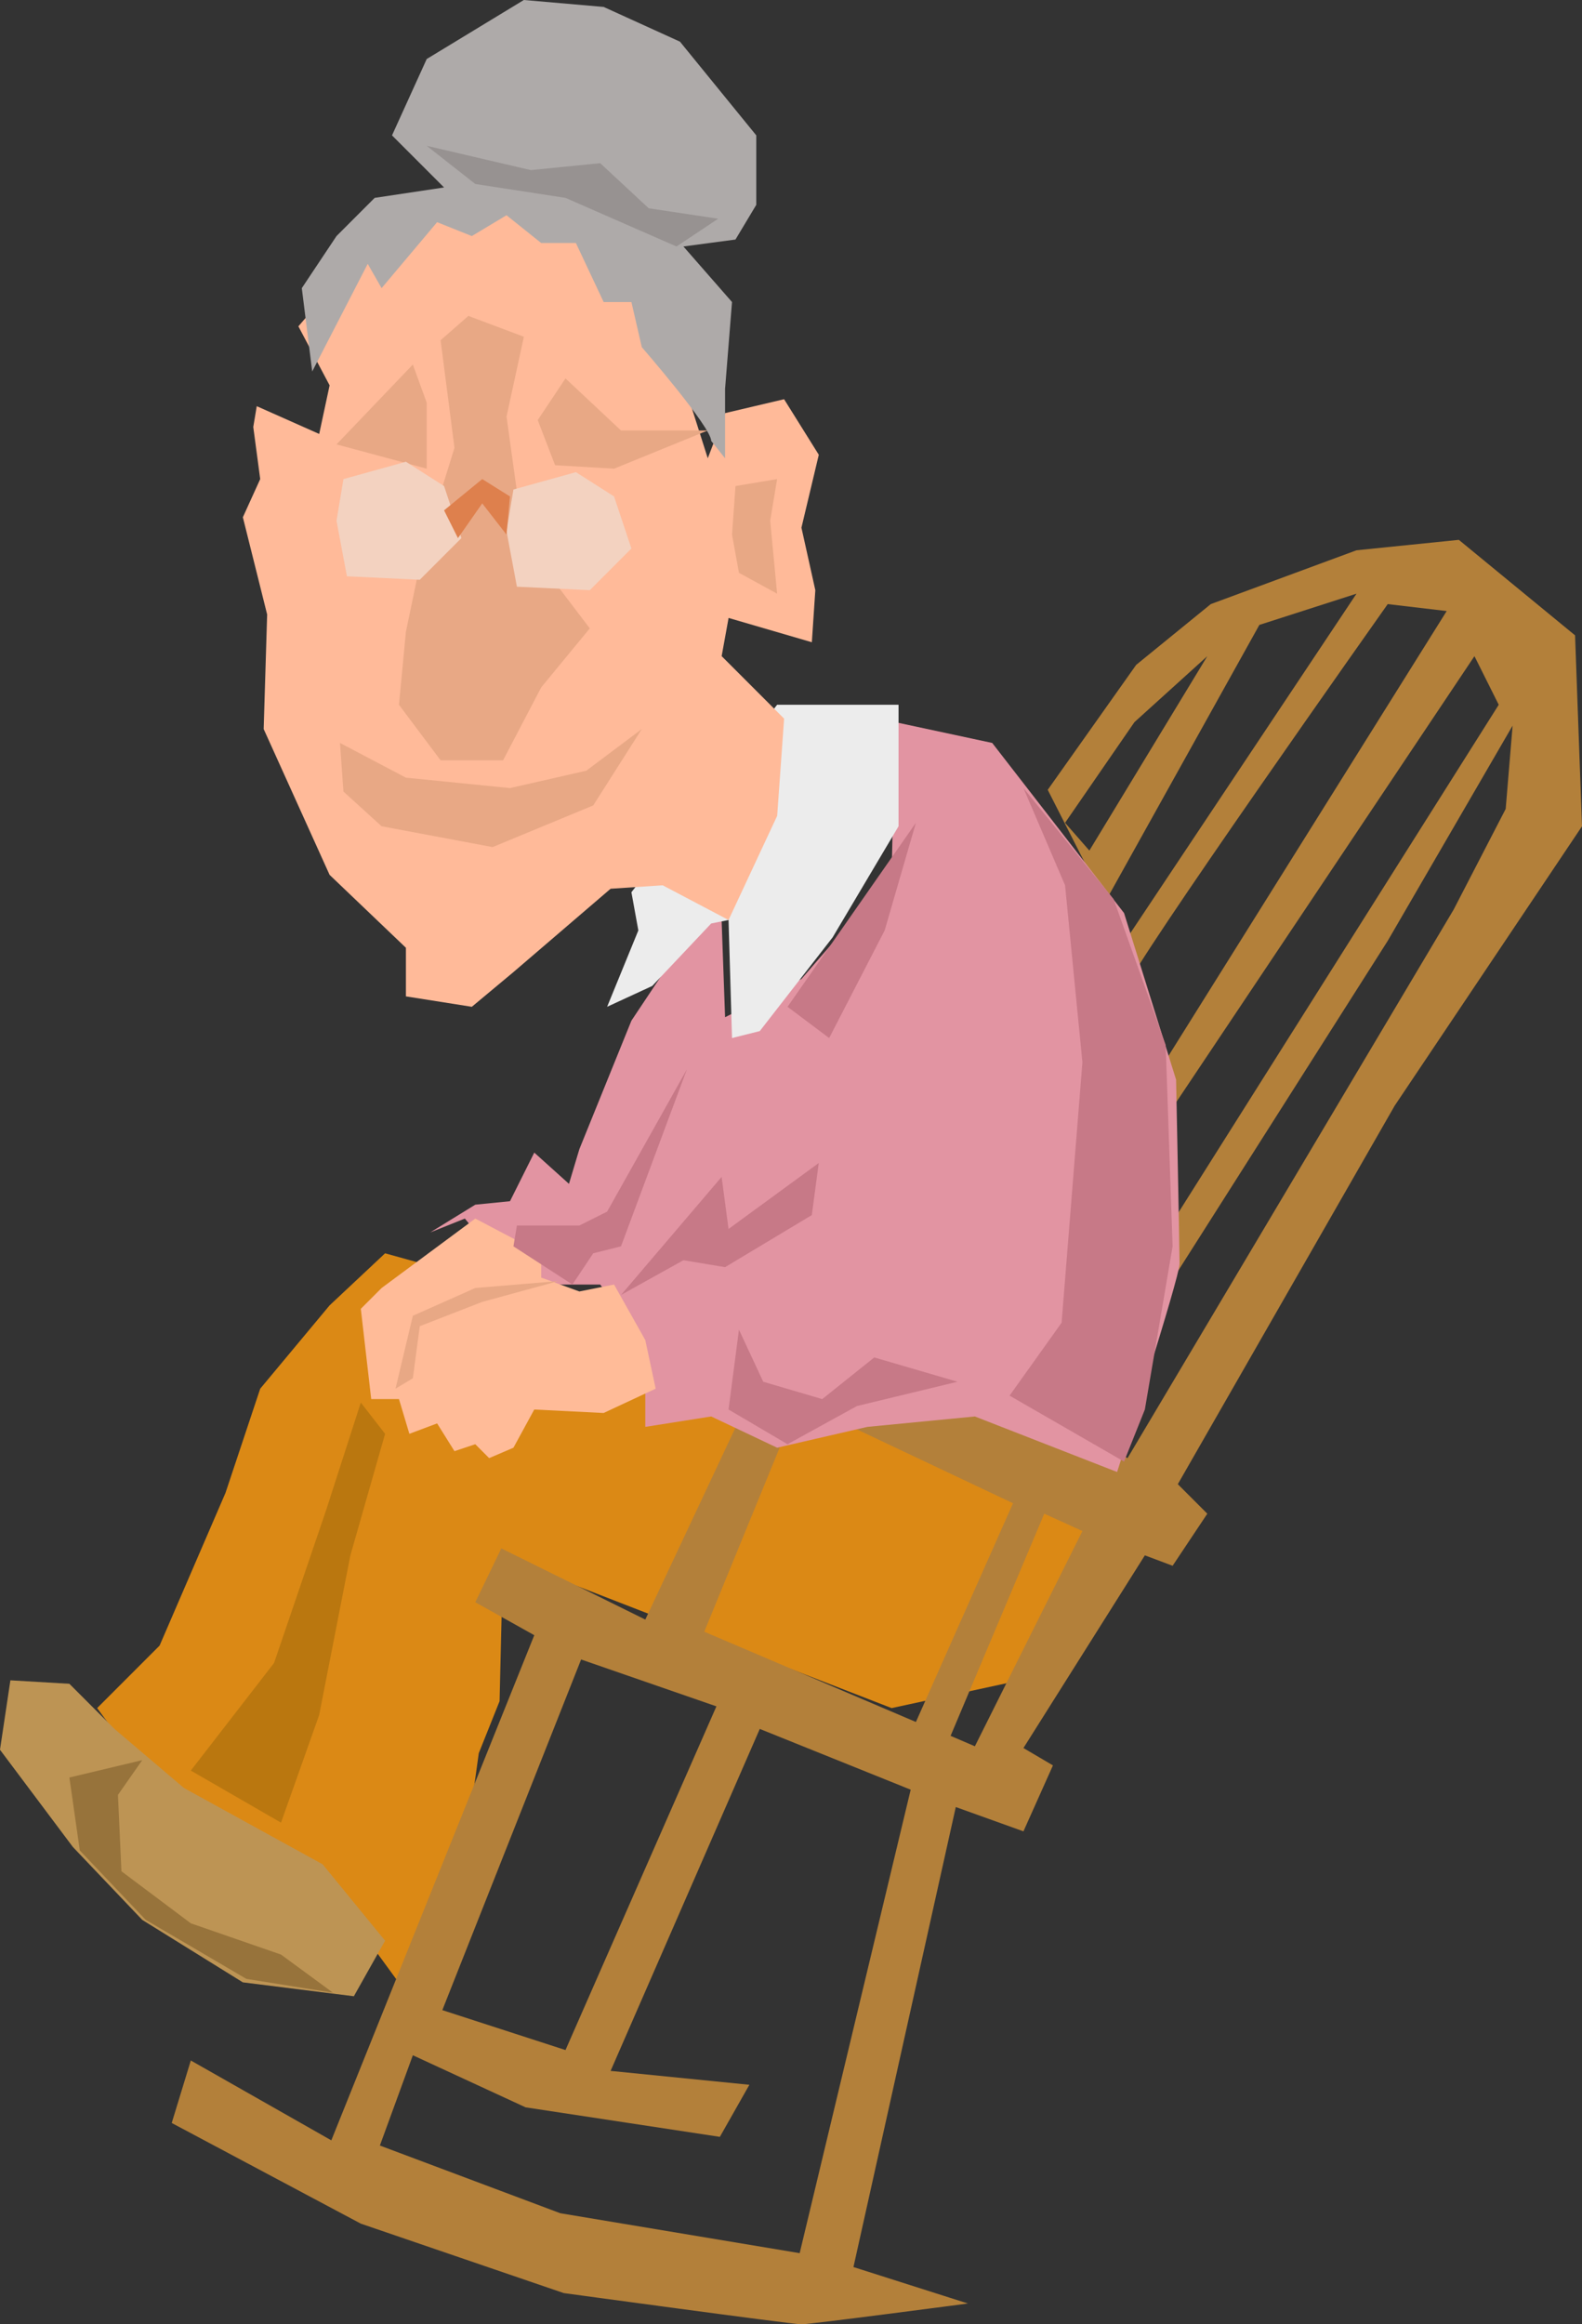 <?xml version="1.0" encoding="UTF-8" standalone="no"?> <!-- Created with Inkscape (http://www.inkscape.org/) --> <svg xmlns:inkscape="http://www.inkscape.org/namespaces/inkscape" xmlns:sodipodi="http://sodipodi.sourceforge.net/DTD/sodipodi-0.dtd" xmlns="http://www.w3.org/2000/svg" xmlns:svg="http://www.w3.org/2000/svg" id="svg182" width="179.55" height="263.615" viewBox="0 0 179.55 263.615" sodipodi:docname="Sara_1.svg" inkscape:version="1.2 (dc2aedaf03, 2022-05-15)"><rect x="0" y="0" width="179.55" height="263.615" fill="#333333" stroke="none"/> <defs id="defs186"></defs> <g inkscape:groupmode="layer" inkscape:label="Image" id="g188" transform="translate(-148.444,290.587)"> <path style="fill:#ff8080;stroke-width:2.646;paint-order:fill markers stroke" d="m 125.409,255.741 -13.978,-4.725" id="path529"></path> <path style="fill:#ff8080;stroke-width:2.646;paint-order:fill markers stroke" d="m 126.984,211.641 15.75,5.906" id="path531"></path> <g id="g18422"> <path style="fill:#db8915;fill-opacity:1;stroke-width:2.646;paint-order:fill markers stroke" d="m 274.444,-124.819 -1.575,14.569 -8.662,10.238 -14.569,3.15 -38.587,-14.963 -5.513,-2.362 -0.394,16.538 -2.362,5.906 -1.969,14.175 -1.181,11.025 -3.938,3.544 -7.481,-10.237 -15.75,-9.844 -7.481,-6.3 -5.513,-7.481 7.088,-7.088 7.481,-17.325 3.938,-11.812 7.875,-9.45 6.3,-5.906 21.262,5.906 19.294,1.575 z" id="path6334"></path> <path id="path300" style="fill:#b3803a;fill-opacity:1;stroke-width:2.646;paint-order:fill markers stroke" d="m 314.016,-229.359 -11.615,1.182 -16.537,6.104 -8.467,6.891 -10.041,14.174 5.711,11.223 3.961,15.461 c -0.331,-2.017 -0.615,-3.864 -0.615,-4.436 0,-1.575 29.531,-43.312 29.531,-43.312 l 6.693,0.787 -33.805,54.01 0.336,1.312 -0.787,21.262 -2.615,9.154 0.646,-1.869 29.531,-46.463 14.176,-24.412 -0.787,9.449 -5.906,11.418 -37.014,62.213 -3.107,-1.727 -0.043,0.152 -19.293,-8.072 -15.553,5.119 -5.906,-0.197 -10.828,23.035 -16.342,-8.072 -2.953,6.104 6.695,3.74 -23.035,57.291 -15.947,-9.057 -2.166,7.088 21.461,11.418 23.033,7.875 c 0,0 25.988,3.543 26.973,3.543 0.984,0 18.9,-2.361 18.9,-2.361 l -12.994,-4.135 11.615,-52.172 7.678,2.756 3.348,-7.48 -3.348,-1.969 13.781,-21.854 3.15,1.182 3.938,-5.906 -3.348,-3.348 24.609,-42.918 21.264,-31.697 -0.787,-21.656 z m -11.615,6.104 -26.775,40.162 -1.574,-5.512 17.324,-31.107 z m -16.932,7.088 -13.387,22.049 -2.758,-3.15 7.875,-11.418 z m 30.318,0 2.756,5.512 -39.768,63 0.393,-13.781 z m -74.025,85.836 21.656,10.238 -11.023,24.807 -24.02,-10.238 9.844,-24.018 z m 25.201,11.42 4.33,1.969 -12.205,24.412 -2.756,-1.182 z m -52.566,16.537 15.357,5.316 -17.129,38.98 -13.979,-4.527 z m 20.279,7.875 17.127,6.891 -12.6,52.566 -27.168,-4.529 -20.477,-7.678 3.742,-10.238 12.797,5.906 22.049,3.348 3.348,-5.906 -15.75,-1.574 z"></path> <path style="fill:#e294a2;fill-opacity:1;stroke-width:2.646;paint-order:fill markers stroke" d="m 275.231,-123.637 c 0,0 7.088,-22.05 7.088,-23.625 0,-1.575 -0.394,-20.869 -0.394,-20.869 l -5.906,-18.9 -14.963,-19.294 -11.025,-2.362 -0.394,17.325 -10.238,11.812 -8.662,4.331 -0.394,-11.025 -2.362,-0.394 -7.875,11.812 -5.906,14.569 -1.181,3.938 -3.938,-3.544 -2.756,5.513 -3.938,0.394 -5.119,3.15 3.938,-1.575 3.544,4.331 4.725,3.15 h 2.756 4.331 l 4.725,6.3 0.394,4.725 v 5.119 l 7.481,-1.181 7.481,3.544 10.238,-2.362 12.206,-1.181 z" id="path2896"></path> <path style="fill:#ececec;fill-opacity:1;stroke-width:2.646;paint-order:fill markers stroke" d="m 250.425,-210.656 v 13.781 l -7.481,12.6 -8.269,10.631 -3.15,0.787 -0.394,-13.387 -1.969,0.394 -6.694,7.088 -5.119,2.362 3.544,-8.662 -0.787,-4.331 16.538,-21.263 z" id="path3419"></path> <path style="fill:#ffba99;fill-opacity:1;stroke-width:2.646;paint-order:fill markers stroke" d="m 231.131,-186.244 -7.481,-3.938 -5.906,0.394 -11.025,9.45 -4.725,3.938 -7.481,-1.181 v -5.513 l -8.662,-8.269 -7.481,-16.538 0.394,-12.994 -2.756,-11.025 1.969,-4.331 -0.787,-5.906 0.394,-2.362 7.088,3.15 1.181,-5.513 -3.544,-6.694 7.481,-8.662 10.238,-5.513 11.419,1.575 9.056,9.056 5.513,9.844 2.756,8.662 1.969,-5.119 6.694,-1.575 3.938,6.3 -1.969,8.269 1.575,7.088 -0.394,5.906 -9.45,-2.756 -0.787,4.331 7.088,7.088 -0.787,11.025 z" id="path3475"></path> <path style="fill:#aeaaa9;fill-opacity:1;stroke-width:2.646;paint-order:fill markers stroke" d="m 229.162,-240.581 c 0,-1.575 -7.875,-10.631 -7.875,-10.631 l -1.181,-5.119 h -3.15 l -3.15,-6.694 h -3.938 l -3.938,-3.15 -3.938,2.362 -3.938,-1.575 -6.3,7.481 -1.575,-2.756 -6.3,12.206 -1.181,-9.45 3.938,-5.906 4.331,-4.331 7.875,-1.181 -5.906,-5.906 3.938,-8.662 11.025,-6.694 9.056,0.787 8.662,3.938 8.662,10.631 v 7.875 l -2.362,3.938 -5.906,0.787 5.513,6.3 -0.787,9.844 v 7.875 z" id="path4221"></path> <path style="fill:#ffbb98;fill-opacity:1;stroke-width:2.646;paint-order:fill markers stroke" d="m 221.681,-138.6 -3.544,-6.3 -3.938,0.787 -4.331,-1.575 v -2.756 l -7.481,-3.938 -10.631,7.875 -2.362,2.362 1.181,10.238 h 3.15 l 1.181,3.938 3.15,-1.181 1.969,3.15 2.362,-0.787 1.575,1.575 2.756,-1.181 2.362,-4.331 7.875,0.394 5.906,-2.756 z" id="path4829"></path> <path style="fill:#bd9454;fill-opacity:1;stroke-width:2.646;paint-order:fill markers stroke" d="m 192.15,-70.481 -7.088,-8.662 -15.75,-8.662 -7.875,-6.694 -5.119,-5.119 -6.694,-0.394 -1.181,7.875 8.269,11.025 7.875,8.269 11.419,7.087 12.6,1.575 z" id="path7149"></path> <path style="fill:#e8a885;fill-opacity:1;stroke-width:2.646;paint-order:fill markers stroke" d="m 198.45,-252 1.575,12.206 -3.544,11.419 -1.969,9.45 -0.787,8.269 4.725,6.3 h 7.088 l 4.331,-8.269 5.513,-6.694 -7.481,-9.844 -1.969,-14.175 1.969,-9.056 -6.3,-2.362 z" id="path9137"></path> <path style="fill:#e8a885;fill-opacity:1;stroke-width:2.646;paint-order:fill markers stroke" d="m 187.031,-206.325 7.481,3.938 11.812,1.181 8.662,-1.969 6.3,-4.725 -5.513,8.662 -11.419,4.725 -12.6,-2.362 -4.331,-3.938 z" id="path10297"></path> <path style="fill:#e8a885;fill-opacity:1;stroke-width:2.646;paint-order:fill markers stroke" d="m 212.625,-247.669 -3.15,4.725 1.969,5.119 6.694,0.394 10.631,-4.331 H 218.925 Z" id="path10299"></path> <path style="fill:#e8a885;fill-opacity:1;stroke-width:2.646;paint-order:fill markers stroke" d="m 196.875,-237.431 v -7.481 l -1.575,-4.331 -8.662,9.056 z" id="path10301"></path> <path style="fill:#f3d2c0;fill-opacity:1;stroke-width:2.646;paint-order:fill markers stroke" d="m 186.637,-231.525 0.787,-4.725 7.088,-1.969 4.331,2.756 1.969,5.906 -4.725,4.725 -8.269,-0.394 z" id="path10399"></path> <path style="fill:#f3d2c0;fill-opacity:1;stroke-width:2.646;paint-order:fill markers stroke" d="m 205.931,-230.344 0.787,-4.725 7.088,-1.969 4.331,2.756 1.969,5.906 -4.725,4.725 -8.269,-0.394 z" id="path10399-7"></path> <path style="fill:#e8a885;fill-opacity:1;stroke-width:2.646;paint-order:fill markers stroke" d="m 236.644,-223.256 -0.787,-8.269 0.787,-4.725 -4.725,0.787 -0.394,5.513 0.787,4.331 z" id="path10477"></path> <path style="fill:#de804d;fill-opacity:1;stroke-width:2.646;paint-order:fill markers stroke" d="m 200.419,-229.556 2.756,-3.938 2.756,3.544 0.394,-4.331 -3.15,-1.969 -4.331,3.544 z" id="path10617"></path> <path style="fill:#c77987;fill-opacity:1;stroke-width:2.646;paint-order:fill markers stroke" d="m 263.025,-132.3 5.906,-8.269 2.362,-29.531 -1.969,-20.081 -4.725,-11.025 10.238,12.6 5.906,16.538 0.787,22.837 -3.15,18.506 -2.362,5.906 z" id="path12079"></path> <path style="fill:#c77987;fill-opacity:1;stroke-width:2.646;paint-order:fill markers stroke" d="m 218.925,-143.719 7.088,-3.938 4.725,0.787 9.844,-5.906 0.787,-5.906 -10.238,7.481 -0.787,-5.906 z" id="path12549"></path> <path style="fill:#c77987;fill-opacity:1;stroke-width:2.646;paint-order:fill markers stroke" d="m 231.131,-130.725 1.181,-9.056 2.756,5.906 6.694,1.969 5.906,-4.725 9.45,2.756 -11.419,2.756 -7.875,4.331 z" id="path12551"></path> <path style="fill:#c77987;fill-opacity:1;stroke-width:2.646;paint-order:fill markers stroke" d="m 213.412,-144.9 2.362,-3.544 3.15,-0.787 7.481,-20.081 -9.056,16.144 -3.15,1.575 h -7.088 l -0.394,2.362 z" id="path12553"></path> <path style="fill:#ba770f;fill-opacity:1;stroke-width:2.646;paint-order:fill markers stroke" d="m 170.1,-89.775 9.45,-12.206 5.906,-17.325 3.938,-12.206 2.756,3.544 -3.938,13.781 -3.544,18.113 -4.331,12.206 z" id="path12555"></path> <path style="fill:#979291;fill-opacity:1;stroke-width:2.646;paint-order:fill markers stroke" d="m 202.387,-269.719 10.238,1.575 12.6,5.513 4.725,-3.15 -7.875,-1.181 -5.513,-5.119 -7.875,0.787 -11.812,-2.756 z" id="path14819"></path> <path style="fill:#97733b;fill-opacity:1;stroke-width:2.646;paint-order:fill markers stroke" d="m 157.5,-80.719 -1.181,-8.269 8.269,-1.969 -2.756,3.938 0.394,8.662 7.875,5.906 10.238,3.544 5.906,4.331 -9.844,-1.575 -11.419,-6.694 z" id="path15901"></path> <path style="fill:#e8a885;fill-opacity:1;stroke-width:2.646;paint-order:fill markers stroke" d="m 193.331,-133.088 1.969,-8.269 7.088,-3.15 9.45,-0.787 -8.662,2.362 -7.088,2.756 -0.787,5.906 z" id="path18393"></path> <path style="fill:#c77987;fill-opacity:1;stroke-width:2.646;paint-order:fill markers stroke" d="m 237.825,-176.4 4.725,3.544 6.3,-12.206 3.544,-12.206 z" id="path18395"></path> </g> </g> </svg> 